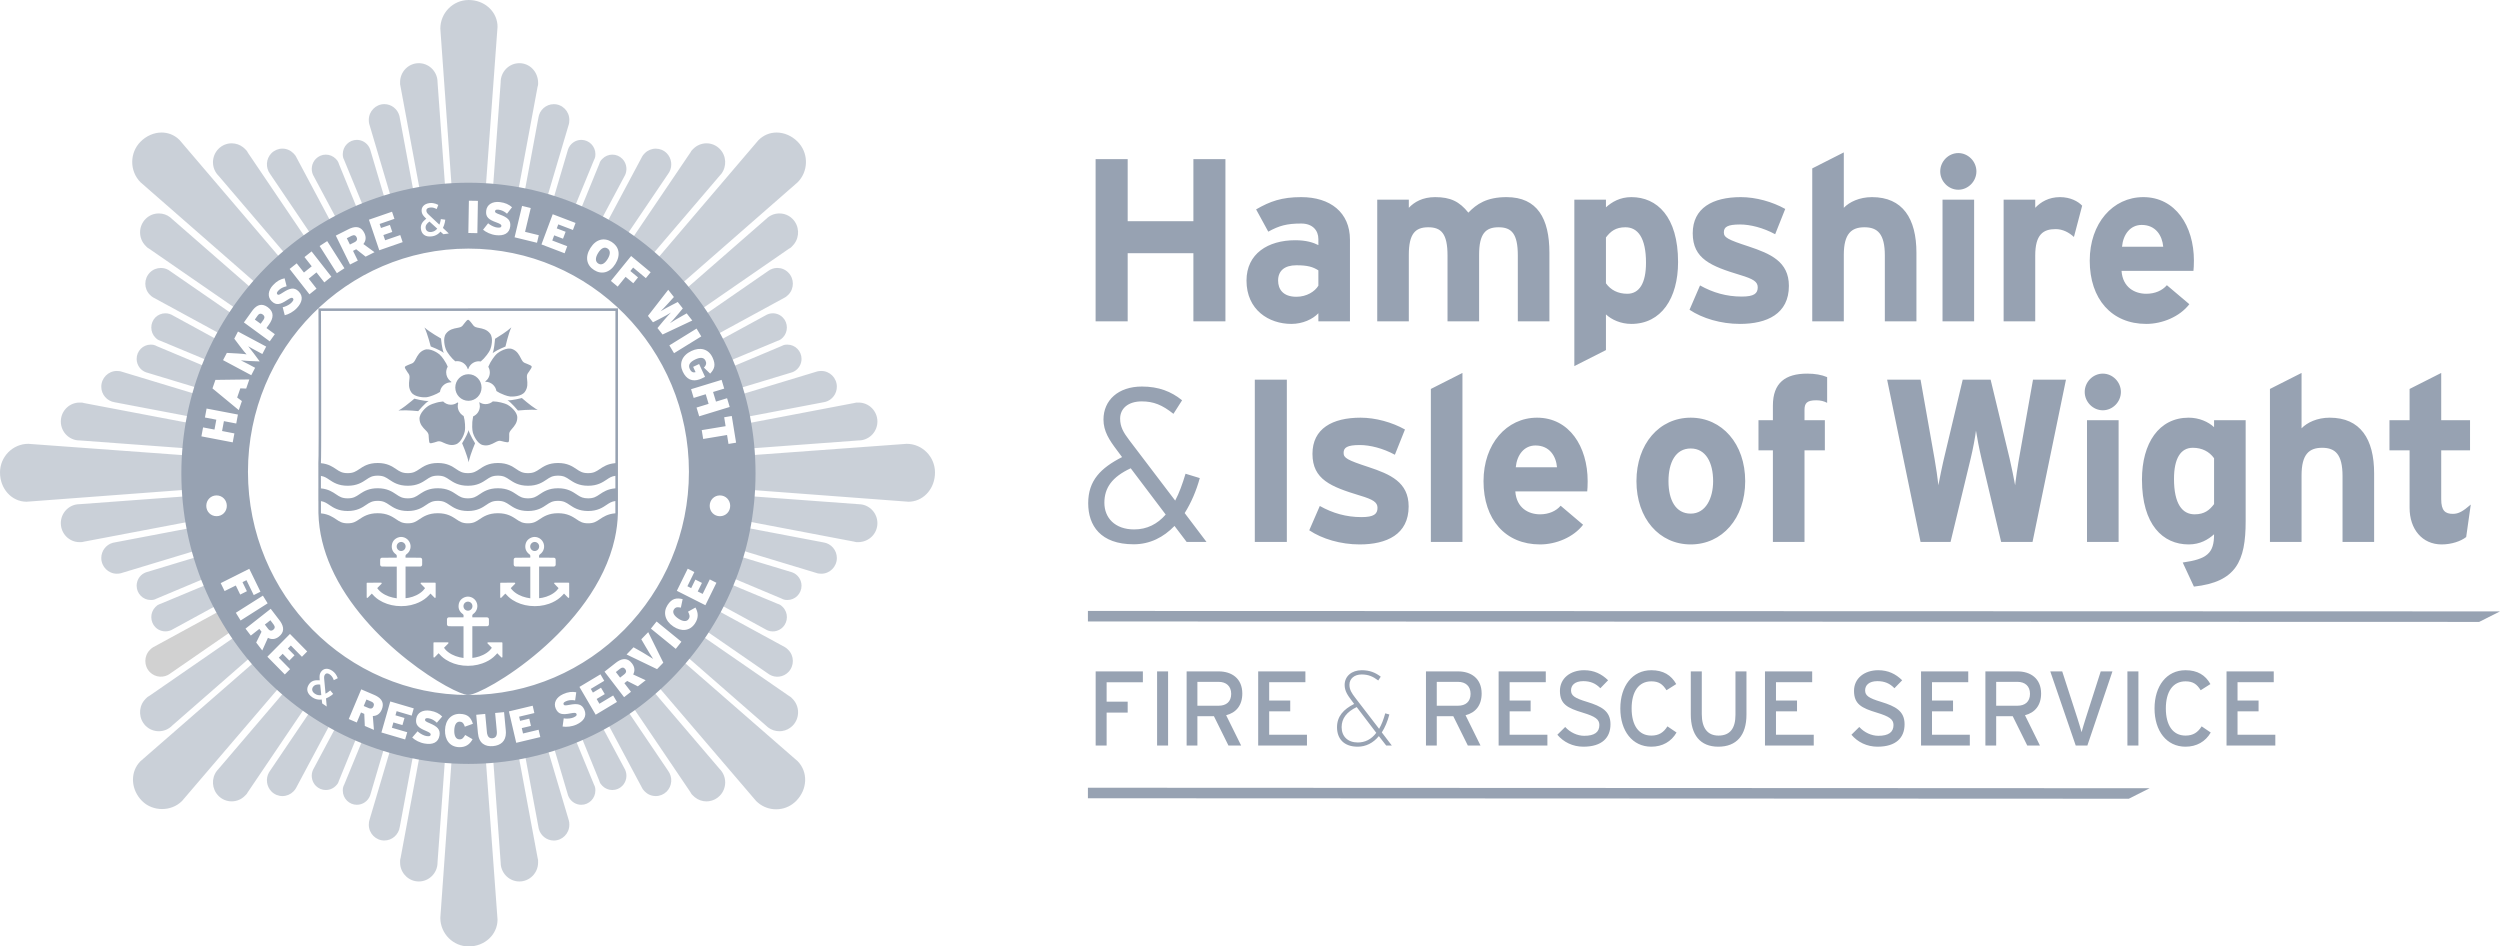 <?xml version="1.0" encoding="UTF-8"?>
<svg width="140px" height="53px" viewBox="0 0 140 53" version="1.1" xmlns="http://www.w3.org/2000/svg" xmlns:xlink="http://www.w3.org/1999/xlink">
    <title>E5CBB142-2CCA-4004-B0F8-2F4F1B5801B1</title>
    <g id="We-buy-any-vehicle" stroke="none" stroke-width="1" fill="none" fill-rule="evenodd">
        <g id="07-Thanks-a" transform="translate(-666, -1622)" fill-rule="nonzero">
            <g id="Footer/wbav" transform="translate(0, 1577)">
                <g id="logo-hampshire-fire-rescue" transform="translate(666, 45)">
                    <path d="M60.923,44.113 L120.38,44.14 L119.214,44.729 L60.923,44.702 L60.923,44.113 Z M105.18,37.532 C105.736,37.532 106.159,37.739 106.522,38.095 L106.522,38.095 L106.088,38.541 C105.832,38.273 105.537,38.144 105.134,38.144 C104.653,38.144 104.447,38.382 104.447,38.659 C104.447,38.949 104.634,39.092 105.344,39.305 C106.153,39.555 106.656,39.817 106.656,40.558 C106.656,41.306 106.188,41.815 105.139,41.815 C104.543,41.815 104.026,41.555 103.68,41.145 L103.68,41.145 L104.12,40.711 C104.395,41.015 104.799,41.205 105.187,41.205 C105.761,41.205 106.036,41.003 106.036,40.599 C106.036,40.279 105.795,40.119 105.111,39.911 C104.242,39.65 103.825,39.431 103.825,38.688 C103.825,37.971 104.424,37.532 105.18,37.532 Z M76.256,37.532 C76.702,37.532 77.023,37.664 77.322,37.894 L77.322,37.894 L77.182,38.107 C76.878,37.877 76.62,37.77 76.25,37.77 C75.858,37.77 75.569,37.995 75.569,38.345 C75.569,38.624 75.694,38.814 75.898,39.081 L75.898,39.081 L77.23,40.814 C77.369,40.581 77.48,40.285 77.574,39.946 L77.574,39.946 L77.804,40.012 C77.704,40.397 77.557,40.742 77.381,41.015 L77.381,41.015 L77.943,41.751 L77.628,41.751 L77.216,41.222 C76.895,41.613 76.484,41.815 76.032,41.815 C75.248,41.815 74.873,41.36 74.873,40.725 C74.873,40.113 75.237,39.722 75.833,39.42 L75.833,39.42 L75.7,39.242 C75.47,38.938 75.3,38.696 75.3,38.357 C75.3,37.865 75.7,37.532 76.256,37.532 Z M88.71,37.532 C89.267,37.532 89.69,37.741 90.053,38.095 L90.053,38.095 L89.619,38.541 C89.361,38.273 89.068,38.144 88.663,38.144 C88.182,38.144 87.978,38.382 87.978,38.659 C87.978,38.949 88.165,39.092 88.875,39.305 C89.684,39.555 90.187,39.817 90.187,40.558 C90.187,41.306 89.718,41.815 88.67,41.815 C88.071,41.815 87.555,41.555 87.211,41.145 L87.211,41.145 L87.651,40.711 C87.926,41.015 88.33,41.205 88.716,41.205 C89.292,41.205 89.565,41.003 89.565,40.599 C89.565,40.279 89.326,40.119 88.64,39.911 C87.773,39.65 87.356,39.431 87.356,38.69 C87.356,37.971 87.955,37.532 88.71,37.532 Z M92.473,37.532 C93.142,37.532 93.586,37.805 93.869,38.308 L93.869,38.308 L93.324,38.653 C93.112,38.316 92.896,38.155 92.473,38.155 C91.759,38.155 91.371,38.742 91.371,39.673 C91.371,40.605 91.759,41.193 92.473,41.193 C92.901,41.193 93.165,41.015 93.376,40.676 L93.376,40.676 L93.886,41.021 C93.594,41.53 93.094,41.815 92.473,41.815 C91.413,41.815 90.738,40.932 90.738,39.673 C90.738,38.417 91.413,37.532 92.473,37.532 Z M95.3,37.598 L95.3,39.989 C95.3,40.771 95.621,41.193 96.235,41.193 C96.882,41.193 97.186,40.789 97.186,40.03 L97.186,40.03 L97.186,37.598 L97.802,37.598 L97.802,40.018 C97.802,41.18 97.245,41.815 96.224,41.815 C95.21,41.815 94.684,41.151 94.684,40.006 L94.684,40.006 L94.684,37.598 L95.3,37.598 Z M122.389,37.532 C123.056,37.532 123.502,37.805 123.783,38.308 L123.783,38.308 L123.238,38.653 C123.028,38.316 122.812,38.155 122.389,38.155 C121.674,38.155 121.287,38.742 121.287,39.673 C121.287,40.605 121.674,41.193 122.389,41.193 C122.815,41.193 123.079,41.015 123.292,40.676 L123.292,40.676 L123.801,41.021 C123.508,41.53 123.011,41.815 122.389,41.815 C121.327,41.815 120.654,40.932 120.654,39.673 C120.654,38.417 121.327,37.532 122.389,37.532 Z M119.751,37.598 L119.751,41.751 L119.135,41.751 L119.135,37.598 L119.751,37.598 Z M115.484,37.598 L116.341,40.243 C116.417,40.487 116.532,40.854 116.568,41.003 C116.605,40.854 116.721,40.481 116.796,40.237 L116.796,40.237 L117.641,37.598 L118.297,37.598 L116.892,41.751 L116.241,41.751 L114.816,37.598 L115.484,37.598 Z M64.001,37.598 L64.001,38.208 L61.971,38.208 L61.971,39.294 L63.15,39.294 L63.15,39.906 L61.971,39.906 L61.971,41.751 L61.357,41.751 L61.357,37.598 L64.001,37.598 Z M65.413,37.598 L65.413,41.751 L64.797,41.751 L64.797,37.598 L65.413,37.598 Z M127.33,37.598 L127.33,38.204 L125.302,38.204 L125.302,39.23 L126.48,39.23 L126.48,39.834 L125.302,39.834 L125.302,41.145 L127.418,41.145 L127.418,41.751 L124.686,41.751 L124.686,37.598 L127.33,37.598 Z M68.249,37.598 C68.965,37.598 69.569,37.983 69.569,38.837 C69.569,39.501 69.223,39.911 68.664,40.053 L68.664,40.053 L69.504,41.751 L68.794,41.751 L67.98,40.107 L67.054,40.107 L67.054,41.751 L66.451,41.751 L66.451,37.598 Z M73.102,37.598 L73.102,38.204 L71.074,38.204 L71.074,39.23 L72.253,39.23 L72.253,39.834 L71.074,39.834 L71.074,41.145 L73.19,41.145 L73.19,41.751 L70.458,41.751 L70.458,37.598 L73.102,37.598 Z M81.654,37.598 C82.369,37.598 82.972,37.983 82.972,38.837 C82.972,39.501 82.628,39.911 82.071,40.053 L82.071,40.053 L82.909,41.751 L82.199,41.751 L81.384,40.107 L80.459,40.107 L80.459,41.751 L79.854,41.751 L79.854,37.598 Z M86.564,37.598 L86.564,38.204 L84.539,38.204 L84.539,39.23 L85.715,39.23 L85.715,39.834 L84.539,39.834 L84.539,41.145 L86.654,41.145 L86.654,41.751 L83.923,41.751 L83.923,37.598 L86.564,37.598 Z M101.482,37.598 L101.482,38.204 L99.455,38.204 L99.455,39.23 L100.633,39.23 L100.633,39.834 L99.455,39.834 L99.455,41.145 L101.57,41.145 L101.57,41.751 L98.839,41.751 L98.839,37.598 L101.482,37.598 Z M112.982,37.598 C113.697,37.598 114.302,37.983 114.302,38.837 C114.302,39.501 113.953,39.911 113.399,40.053 L113.399,40.053 L114.237,41.751 L113.527,41.751 L112.712,40.107 L111.786,40.107 L111.786,41.751 L111.182,41.751 L111.182,37.598 Z M110.222,37.598 L110.222,38.204 L108.192,38.204 L108.192,39.23 L109.37,39.23 L109.37,39.834 L108.192,39.834 L108.192,41.145 L110.31,41.145 L110.31,41.751 L107.578,41.751 L107.578,37.598 L110.222,37.598 Z M75.975,39.596 C75.418,39.863 75.131,40.231 75.131,40.719 C75.131,41.234 75.47,41.579 76.038,41.579 C76.438,41.579 76.796,41.406 77.071,41.038 L77.071,41.038 Z M112.982,38.184 L111.786,38.184 L111.786,39.52 L112.982,39.52 C113.391,39.52 113.68,39.305 113.68,38.854 C113.68,38.421 113.399,38.184 112.982,38.184 L112.982,38.184 Z M68.249,38.184 L67.054,38.184 L67.054,39.52 L68.249,39.52 C68.66,39.52 68.947,39.305 68.947,38.856 C68.947,38.423 68.664,38.184 68.249,38.184 L68.249,38.184 Z M81.654,38.184 L80.459,38.184 L80.459,39.52 L81.654,39.52 C82.063,39.52 82.352,39.305 82.352,38.856 C82.352,38.423 82.071,38.184 81.654,38.184 L81.654,38.184 Z M60.923,34.213 L140,34.238 L138.833,34.827 L60.923,34.802 L60.923,34.213 Z M122.565,23.39 C123.156,23.39 123.669,23.624 123.988,23.922 L123.988,23.922 L123.988,23.533 L125.757,23.533 L125.757,29.191 C125.757,31.437 125.22,32.591 122.859,32.85 L122.859,32.85 L122.232,31.501 C123.617,31.307 123.988,30.968 123.988,29.919 C123.655,30.217 123.208,30.488 122.565,30.488 C121.13,30.488 119.95,29.398 119.95,26.856 C119.95,24.817 120.899,23.39 122.565,23.39 Z M86.076,23.39 C87.871,23.39 88.909,24.999 88.909,26.945 C88.909,27.206 88.898,27.386 88.884,27.518 L88.884,27.518 L84.858,27.518 C84.923,28.451 85.602,28.802 86.243,28.802 C86.731,28.802 87.142,28.62 87.396,28.321 L87.396,28.321 L88.653,29.386 C88.115,30.087 87.142,30.488 86.243,30.488 C84.307,30.488 83.077,29.1 83.077,26.945 C83.077,24.858 84.372,23.39 86.076,23.39 Z M94.68,23.39 C96.436,23.39 97.731,24.858 97.731,26.945 C97.731,29.036 96.436,30.488 94.68,30.488 C92.922,30.488 91.641,29.036 91.641,26.945 C91.641,24.858 92.922,23.39 94.68,23.39 Z M136.708,20.885 L136.708,23.533 L138.322,23.533 L138.322,25.22 L136.708,25.22 L136.708,27.957 C136.708,28.606 136.938,28.776 137.362,28.776 C137.682,28.776 137.927,28.633 138.363,28.256 L138.363,28.256 L138.106,30.074 C137.81,30.308 137.284,30.488 136.733,30.488 C135.643,30.488 134.937,29.632 134.937,28.438 L134.937,28.438 L134.937,25.22 L133.81,25.22 L133.81,23.533 L134.937,23.533 L134.937,21.781 L136.708,20.885 Z M76.191,23.39 C77.037,23.39 77.96,23.649 78.678,24.052 L78.678,24.052 L78.113,25.466 C77.448,25.104 76.717,24.922 76.153,24.922 C75.436,24.922 75.242,25.065 75.242,25.363 C75.242,25.648 75.447,25.764 76.639,26.155 C77.846,26.556 78.884,26.997 78.884,28.36 C78.884,29.93 77.653,30.488 76.139,30.488 C75.076,30.488 74.037,30.178 73.318,29.696 L73.318,29.696 L73.909,28.335 C74.626,28.736 75.384,28.958 76.243,28.958 C76.935,28.958 77.14,28.788 77.14,28.438 C77.14,28.128 76.897,27.971 76.153,27.75 C74.538,27.257 73.498,26.856 73.498,25.415 C73.498,24 74.615,23.39 76.191,23.39 Z M63.947,21.646 C64.89,21.646 65.592,21.926 66.197,22.416 L66.197,22.416 L65.713,23.175 C65.084,22.674 64.6,22.478 63.936,22.478 C63.186,22.478 62.727,22.869 62.727,23.444 C62.727,23.897 62.909,24.215 63.236,24.645 L63.236,24.645 L65.81,28.033 C66.04,27.605 66.22,27.092 66.39,26.529 L66.39,26.529 L67.188,26.773 C66.994,27.483 66.704,28.157 66.342,28.732 L66.342,28.732 L67.563,30.347 L66.451,30.347 L65.772,29.452 C65.156,30.089 64.395,30.48 63.488,30.48 C61.627,30.48 60.939,29.429 60.939,28.18 C60.939,26.908 61.639,26.209 62.836,25.597 L62.836,25.597 L62.545,25.206 C62.123,24.645 61.795,24.155 61.795,23.495 C61.795,22.416 62.618,21.646 63.947,21.646 Z M72.063,21.262 L72.063,30.347 L70.269,30.347 L70.269,21.262 L72.063,21.262 Z M81.897,20.885 L81.897,30.347 L80.128,30.347 L80.128,21.781 L81.897,20.885 Z M101.205,20.923 C101.641,20.923 102.014,20.989 102.32,21.119 L102.32,21.119 L102.32,22.559 C102.142,22.468 101.962,22.416 101.706,22.416 C101.18,22.416 101.052,22.585 101.052,22.96 L101.052,22.96 L101.052,23.533 L102.192,23.533 L102.192,25.22 L101.052,25.22 L101.052,30.347 L99.282,30.347 L99.282,25.22 L98.475,25.22 L98.475,23.533 L99.282,23.533 L99.282,22.714 C99.282,21.442 99.975,20.923 101.205,20.923 Z M118.642,23.533 L118.642,30.347 L116.872,30.347 L116.872,23.533 L118.642,23.533 Z M128.887,20.885 L128.887,23.986 C129.195,23.663 129.759,23.39 130.463,23.39 C132.182,23.39 132.951,24.585 132.951,26.505 L132.951,26.505 L132.951,30.347 L131.182,30.347 L131.182,26.66 C131.182,25.44 130.771,25.076 130.04,25.076 C129.309,25.076 128.887,25.44 128.887,26.621 L128.887,26.621 L128.887,30.347 L127.117,30.347 L127.117,21.781 L128.887,20.885 Z M107.551,21.262 L108.334,25.686 C108.41,26.128 108.514,26.804 108.552,27.179 L108.551,27.178 L108.583,27.001 C108.643,26.68 108.734,26.244 108.813,25.888 L108.86,25.686 L109.912,21.262 L111.475,21.262 L112.54,25.686 C112.641,26.128 112.783,26.804 112.848,27.179 L112.847,27.178 L112.867,27.001 C112.906,26.677 112.971,26.235 113.03,25.884 L113.064,25.686 L113.848,21.262 L115.694,21.262 L113.822,30.347 L112.064,30.347 L110.962,25.673 C110.834,25.129 110.706,24.453 110.654,24.116 C110.616,24.453 110.488,25.142 110.359,25.673 L110.359,25.673 L109.231,30.347 L107.551,30.347 L105.679,21.262 L107.551,21.262 Z M63.32,26.223 C62.268,26.713 61.845,27.324 61.845,28.157 C61.845,28.988 62.425,29.648 63.513,29.648 C64.238,29.648 64.818,29.344 65.279,28.815 L65.279,28.815 Z M122.796,25.076 C122.117,25.076 121.744,25.673 121.744,26.817 C121.744,28.219 122.207,28.802 122.898,28.802 C123.451,28.802 123.732,28.567 123.988,28.23 L123.988,28.23 L123.988,25.661 C123.718,25.284 123.309,25.076 122.796,25.076 Z M94.68,25.115 C93.833,25.115 93.435,25.895 93.435,26.945 C93.435,27.996 93.833,28.763 94.68,28.763 C95.526,28.763 95.935,27.894 95.935,26.945 C95.935,25.907 95.526,25.115 94.68,25.115 Z M85.987,24.947 C85.346,24.947 84.948,25.479 84.883,26.166 L84.883,26.166 L87.192,26.166 C87.142,25.557 86.782,24.947 85.987,24.947 Z M117.758,20.923 C118.309,20.923 118.77,21.392 118.77,21.949 C118.77,22.507 118.309,22.976 117.758,22.976 C117.205,22.976 116.744,22.507 116.744,21.949 C116.744,21.392 117.205,20.923 117.758,20.923 Z M91.356,11.039 C92.792,11.039 93.972,12.129 93.972,14.673 C93.972,16.71 93.024,18.139 91.356,18.139 C90.767,18.139 90.254,17.905 89.933,17.607 L89.933,17.607 L89.933,19.605 L88.163,20.501 L88.163,11.182 L89.933,11.182 L89.933,11.61 C90.267,11.312 90.715,11.039 91.356,11.039 Z M72.869,11.039 C74.496,11.039 75.598,11.897 75.598,13.426 L75.598,13.426 L75.598,17.996 L73.829,17.996 L73.829,17.541 C73.509,17.88 72.945,18.139 72.316,18.139 C71.061,18.139 69.804,17.359 69.804,15.711 C69.804,14.207 71.009,13.453 72.534,13.453 C73.15,13.453 73.548,13.583 73.829,13.726 L73.829,13.726 L73.829,13.388 C73.829,12.907 73.509,12.518 72.869,12.518 C72.06,12.518 71.637,12.636 71.023,12.973 L71.023,12.973 L70.342,11.726 C71.124,11.273 71.778,11.039 72.869,11.039 Z M120.025,11.039 C121.819,11.039 122.859,12.648 122.859,14.596 C122.859,14.855 122.846,15.035 122.833,15.167 L122.833,15.167 L118.806,15.167 C118.871,16.1 119.55,16.451 120.191,16.451 C120.679,16.451 121.088,16.271 121.345,15.971 L121.345,15.971 L122.603,17.035 C122.064,17.736 121.088,18.139 120.191,18.139 C118.255,18.139 117.025,16.749 117.025,14.596 C117.025,12.505 118.318,11.039 120.025,11.039 Z M97.486,11.039 C98.332,11.039 99.254,11.299 99.973,11.701 L99.973,11.701 L99.409,13.117 C98.741,12.753 98.01,12.571 97.446,12.571 C96.729,12.571 96.536,12.714 96.536,13.012 C96.536,13.297 96.742,13.415 97.934,13.804 C99.139,14.207 100.178,14.646 100.178,16.009 C100.178,17.58 98.946,18.139 97.435,18.139 C96.369,18.139 95.331,17.827 94.613,17.347 L94.613,17.347 L95.202,15.984 C95.922,16.387 96.677,16.608 97.536,16.608 C98.228,16.608 98.433,16.437 98.433,16.089 C98.433,15.777 98.19,15.622 97.446,15.399 C95.832,14.908 94.793,14.505 94.793,13.064 C94.793,11.649 95.908,11.039 97.486,11.039 Z M110.551,11.182 L110.551,17.996 L108.781,17.996 L108.781,11.182 L110.551,11.182 Z M115.357,11.039 C115.935,11.039 116.371,11.273 116.601,11.519 L116.601,11.519 L116.14,13.271 C115.859,13.012 115.511,12.83 115.115,12.83 C114.422,12.83 113.973,13.128 113.973,14.309 L113.973,14.309 L113.973,17.996 L112.203,17.996 L112.203,11.182 L113.973,11.182 L113.973,11.637 C114.281,11.312 114.73,11.039 115.357,11.039 Z M84.368,11.039 C86.088,11.039 86.767,12.234 86.767,14.154 L86.767,14.154 L86.767,17.996 L84.998,17.996 L84.998,14.309 C84.998,13.089 84.651,12.727 83.921,12.727 C83.188,12.727 82.83,13.089 82.83,14.271 L82.83,14.271 L82.83,17.996 L81.061,17.996 L81.061,14.309 C81.061,13.089 80.715,12.727 79.984,12.727 C79.254,12.727 78.894,13.089 78.894,14.271 L78.894,14.271 L78.894,17.996 L77.125,17.996 L77.125,11.182 L78.894,11.182 L78.894,11.637 C79.202,11.312 79.663,11.039 80.369,11.039 C81.228,11.039 81.729,11.285 82.228,11.908 C82.689,11.428 83.253,11.039 84.368,11.039 Z M103.253,8.534 L103.253,11.637 C103.563,11.312 104.126,11.039 104.831,11.039 C106.549,11.039 107.32,12.234 107.32,14.154 L107.32,14.154 L107.32,17.996 L105.551,17.996 L105.551,14.309 C105.551,13.089 105.139,12.727 104.409,12.727 C103.678,12.727 103.253,13.089 103.253,14.271 L103.253,14.271 L103.253,17.996 L101.486,17.996 L101.486,9.43 L103.253,8.534 Z M63.15,8.911 L63.15,12.389 L66.83,12.389 L66.83,8.911 L68.624,8.911 L68.624,17.996 L66.83,17.996 L66.83,14.18 L63.15,14.18 L63.15,17.996 L61.354,17.996 L61.354,8.911 L63.15,8.911 Z M72.599,14.855 C71.931,14.855 71.574,15.167 71.574,15.711 C71.574,16.191 71.843,16.619 72.599,16.619 C73.177,16.619 73.638,16.321 73.829,15.998 L73.829,15.998 L73.829,15.14 C73.523,14.946 73.228,14.855 72.599,14.855 Z M91.023,12.727 C90.472,12.727 90.189,12.96 89.933,13.297 L89.933,13.297 L89.933,15.866 C90.202,16.244 90.612,16.451 91.126,16.451 C91.805,16.451 92.176,15.854 92.176,14.712 C92.176,13.31 91.715,12.727 91.023,12.727 Z M119.935,12.596 C119.294,12.596 118.896,13.128 118.833,13.816 L118.833,13.816 L121.14,13.816 C121.088,13.208 120.731,12.596 119.935,12.596 Z M109.665,8.572 C110.216,8.572 110.679,9.041 110.679,9.599 C110.679,10.156 110.216,10.625 109.665,10.625 C109.114,10.625 108.653,10.156 108.653,9.599 C108.653,9.041 109.114,8.572 109.665,8.572 Z" id="Combined-Shape" fill="#97A2B2"></path>
                    <path d="M25.297,42.459 C25.626,42.479 25.957,42.49 26.29,42.49 C26.596,42.49 26.9,42.481 27.2,42.463 L27.862,51.498 C27.86,52.334 27.151,53 26.246,53 C25.374,53 24.662,52.284 24.658,51.401 L25.297,42.459 Z M23.52,42.206 C23.829,42.26 24.141,42.305 24.455,42.341 L24.928,42.388 L24.502,48.287 L24.502,48.301 C24.502,48.886 24.031,49.362 23.454,49.362 C22.914,49.362 22.469,48.947 22.411,48.416 L22.405,48.301 L22.406,48.192 C22.407,48.16 22.409,48.136 22.417,48.102 L22.434,48.042 L23.52,42.206 Z M29.018,42.194 L30.11,48.063 C30.135,48.14 30.135,48.164 30.133,48.301 C30.133,48.886 29.662,49.362 29.085,49.362 C28.546,49.362 28.1,48.947 28.043,48.416 L28.037,48.301 L27.608,42.38 C28.084,42.339 28.555,42.278 29.018,42.194 Z M30.628,41.811 L31.858,45.958 C31.876,46.02 31.883,46.092 31.883,46.187 C31.883,46.673 31.493,47.07 31.013,47.07 C30.618,47.07 30.274,46.796 30.173,46.418 L30.152,46.313 L29.372,42.125 C29.798,42.037 30.217,41.933 30.628,41.811 Z M21.902,41.83 C22.178,41.91 22.457,41.983 22.738,42.047 L23.163,42.138 L22.388,46.305 C22.325,46.744 21.954,47.068 21.523,47.068 C21.043,47.068 20.653,46.673 20.653,46.187 C20.653,46.123 20.657,46.071 20.665,46.026 L20.678,45.962 L21.902,41.83 Z M38.138,36.936 L44.666,42.624 C45.261,43.226 45.225,44.206 44.584,44.853 C44.321,45.117 43.984,45.277 43.621,45.313 L43.463,45.321 C43.093,45.321 42.744,45.195 42.461,44.963 L42.344,44.857 L36.772,38.343 C37.254,37.904 37.711,37.433 38.138,36.936 Z M14.36,36.971 C14.681,37.344 15.02,37.702 15.374,38.044 L15.733,38.38 L10.192,44.857 C9.592,45.459 8.551,45.455 7.954,44.853 C7.351,44.244 7.282,43.34 7.764,42.742 L7.86,42.634 L14.36,36.971 Z M32.166,41.271 L33.268,43.948 C33.325,44.059 33.341,44.128 33.341,44.27 C33.341,44.709 32.987,45.068 32.553,45.068 C32.26,45.068 31.992,44.902 31.857,44.645 L31.812,44.545 L30.973,41.706 C31.378,41.577 31.776,41.431 32.166,41.271 Z M20.362,41.296 C20.623,41.402 20.887,41.502 21.155,41.594 L21.56,41.728 L20.728,44.545 C20.613,44.857 20.315,45.068 19.984,45.068 C19.55,45.068 19.196,44.709 19.196,44.27 C19.196,44.164 19.204,44.098 19.237,44.019 L19.278,43.933 L20.362,41.296 Z M36.487,38.597 L40.294,43.054 L40.303,43.064 C40.713,43.478 40.713,44.152 40.303,44.566 C40.139,44.732 39.93,44.837 39.704,44.868 L39.567,44.878 C39.324,44.878 39.097,44.797 38.912,44.647 L38.823,44.566 L38.786,44.531 C38.739,44.483 38.72,44.464 38.693,44.417 L38.662,44.359 L35.368,39.486 C35.755,39.207 36.128,38.91 36.487,38.597 Z M16.02,38.632 C16.261,38.841 16.509,39.043 16.763,39.237 L17.149,39.522 L13.865,44.38 C13.837,44.434 13.822,44.456 13.789,44.49 L13.75,44.529 L13.714,44.566 C13.517,44.767 13.253,44.876 12.973,44.876 C12.694,44.876 12.43,44.767 12.233,44.566 C11.855,44.184 11.826,43.58 12.146,43.165 L12.233,43.066 L16.02,38.632 Z M35.07,39.697 L37.413,43.162 C37.677,43.519 37.643,44.014 37.337,44.324 C37.172,44.489 36.954,44.58 36.723,44.58 C36.489,44.58 36.271,44.489 36.107,44.324 C36.063,44.28 36.03,44.241 36.003,44.202 L35.967,44.144 L33.964,40.39 C34.343,40.173 34.712,39.942 35.07,39.697 Z M17.445,39.729 C17.685,39.893 17.93,40.05 18.179,40.201 L18.557,40.421 L16.571,44.142 C16.539,44.2 16.499,44.252 16.43,44.324 C16.265,44.489 16.047,44.58 15.816,44.58 C15.584,44.58 15.366,44.489 15.202,44.324 C14.924,44.042 14.87,43.607 15.056,43.269 L15.119,43.17 L17.445,39.729 Z M18.871,40.595 C19.122,40.729 19.377,40.857 19.636,40.978 L20.026,41.155 L18.976,43.73 C18.941,43.848 18.905,43.908 18.804,44.008 C18.684,44.128 18.533,44.205 18.371,44.231 L18.247,44.241 C18.035,44.241 17.838,44.158 17.688,44.008 C17.481,43.798 17.408,43.488 17.492,43.208 L17.532,43.104 L18.871,40.595 Z M33.651,40.564 L35.007,43.104 C35.146,43.408 35.083,43.77 34.85,44.008 C34.701,44.159 34.502,44.241 34.291,44.241 C34.081,44.241 33.882,44.159 33.733,44.008 C33.652,43.926 33.612,43.872 33.579,43.784 L33.555,43.712 L32.501,41.127 C32.893,40.955 33.278,40.767 33.651,40.564 Z M39.207,35.536 L44.204,38.986 C44.257,39.014 44.277,39.028 44.31,39.06 L44.349,39.098 L44.385,39.137 C44.795,39.551 44.795,40.227 44.385,40.641 C44.221,40.806 44.012,40.91 43.785,40.94 L43.647,40.949 C43.413,40.949 43.19,40.873 43.009,40.733 L42.905,40.641 L38.358,36.672 C38.656,36.306 38.939,35.927 39.207,35.536 Z M13.283,35.571 C13.463,35.831 13.65,36.087 13.843,36.337 L14.138,36.707 L9.643,40.632 L9.634,40.641 C9.437,40.839 9.175,40.949 8.893,40.949 C8.612,40.949 8.35,40.839 8.151,40.641 C7.773,40.257 7.744,39.653 8.062,39.238 L8.149,39.139 L8.195,39.094 C8.238,39.051 8.258,39.031 8.302,39.005 L8.356,38.974 L13.283,35.571 Z M40.066,34.122 L43.962,36.244 C44.026,36.283 44.081,36.33 44.144,36.393 C44.485,36.736 44.485,37.296 44.144,37.64 C43.868,37.92 43.441,37.976 43.109,37.786 L43.012,37.722 L39.408,35.234 C39.641,34.874 39.861,34.502 40.066,34.122 Z M40.762,32.653 L43.559,33.818 C43.674,33.853 43.733,33.89 43.834,33.993 C44.144,34.304 44.144,34.814 43.834,35.125 C43.627,35.335 43.321,35.411 43.046,35.324 L42.945,35.284 L40.233,33.805 C40.424,33.429 40.6,33.046 40.762,32.653 Z M11.715,32.678 C11.823,32.941 11.939,33.2 12.062,33.456 L12.25,33.836 L9.595,35.284 C9.295,35.423 8.937,35.361 8.704,35.127 C8.396,34.814 8.396,34.304 8.702,33.993 C8.785,33.91 8.839,33.87 8.924,33.837 L8.995,33.812 L11.715,32.678 Z M41.306,31.125 L44.364,32.051 C44.676,32.165 44.886,32.465 44.886,32.802 C44.886,33.241 44.531,33.6 44.096,33.6 C43.992,33.6 43.927,33.591 43.848,33.559 L43.764,33.518 L40.898,32.314 C41.049,31.927 41.185,31.53 41.306,31.125 Z M11.168,31.144 C11.249,31.415 11.337,31.683 11.431,31.947 L11.579,32.341 L8.758,33.526 C8.652,33.584 8.58,33.6 8.44,33.6 C8.006,33.6 7.652,33.241 7.652,32.802 C7.652,32.502 7.817,32.23 8.072,32.095 L8.172,32.051 L11.168,31.144 Z M10.776,29.547 C10.83,29.83 10.892,30.11 10.96,30.387 L11.068,30.8 L6.768,32.101 C6.701,32.12 6.634,32.128 6.544,32.128 C6.064,32.128 5.672,31.733 5.672,31.247 C5.672,30.848 5.942,30.499 6.316,30.397 L6.42,30.376 L10.776,29.547 Z M41.692,29.533 L46.111,30.374 C46.543,30.436 46.864,30.811 46.864,31.247 C46.864,31.733 46.474,32.128 45.994,32.128 C45.934,32.128 45.883,32.125 45.838,32.117 L45.774,32.103 L41.403,30.78 C41.516,30.37 41.612,29.954 41.692,29.533 Z M41.927,27.781 L48.073,28.234 L48.085,28.236 C48.664,28.236 49.135,28.713 49.135,29.297 C49.135,29.884 48.664,30.36 48.046,30.36 C47.977,30.362 47.946,30.361 47.892,30.348 L47.828,30.331 L41.757,29.175 C41.834,28.716 41.891,28.252 41.927,27.781 Z M10.54,27.785 C10.564,28.101 10.599,28.415 10.642,28.726 L10.712,29.191 L4.691,30.335 C4.611,30.36 4.59,30.36 4.454,30.36 C3.876,30.36 3.406,29.884 3.406,29.297 C3.406,28.752 3.815,28.299 4.34,28.241 L4.454,28.234 L10.54,27.785 Z M50.78,24.854 C51.652,24.858 52.36,25.578 52.36,26.461 C52.36,27.326 51.773,28.014 51.011,28.09 L50.875,28.097 L41.95,27.427 C41.967,27.123 41.977,26.815 41.977,26.505 L41.969,26.001 L41.946,25.5 L50.78,24.854 Z M1.58,24.854 L10.413,25.5 C10.394,25.833 10.383,26.168 10.383,26.505 C10.383,26.815 10.392,27.123 10.409,27.427 L1.484,28.097 C0.658,28.095 0,27.377 0,26.461 C0,25.578 0.708,24.858 1.58,24.854 Z M48.085,22.544 C48.664,22.544 49.135,23.02 49.135,23.605 C49.135,24.151 48.725,24.6 48.199,24.658 L48.085,24.664 L41.918,25.121 C41.891,24.807 41.856,24.497 41.812,24.19 L41.74,23.731 L47.849,22.567 C47.894,22.553 47.919,22.547 47.95,22.545 L48.004,22.544 L48.085,22.544 Z M4.532,22.544 C4.582,22.544 4.609,22.546 4.656,22.558 L4.712,22.573 L10.73,23.717 C10.676,24.023 10.632,24.332 10.596,24.645 L10.55,25.115 L4.467,24.664 L4.454,24.664 C3.876,24.664 3.406,24.188 3.406,23.605 C3.406,23.059 3.815,22.608 4.34,22.55 L4.454,22.544 L4.532,22.544 Z M45.994,20.774 C46.474,20.774 46.864,21.169 46.864,21.657 C46.864,22.056 46.594,22.404 46.222,22.505 L46.118,22.526 L41.673,23.373 C41.618,23.092 41.556,22.814 41.486,22.539 L41.376,22.13 L45.77,20.799 C45.833,20.782 45.9,20.774 45.994,20.774 Z M6.544,20.774 C6.606,20.774 6.656,20.778 6.701,20.785 L6.766,20.799 L11.095,22.11 C11.018,22.383 10.949,22.659 10.886,22.938 L10.797,23.359 L6.428,22.528 C5.994,22.466 5.672,22.093 5.672,21.657 C5.672,21.169 6.064,20.774 6.544,20.774 Z M44.096,19.299 C44.531,19.299 44.886,19.657 44.886,20.098 C44.886,20.396 44.72,20.668 44.464,20.804 L44.364,20.848 L41.275,21.783 C41.193,21.514 41.104,21.25 41.009,20.989 L40.862,20.6 L43.781,19.372 C43.888,19.314 43.955,19.299 44.096,19.299 Z M8.44,19.299 C8.546,19.299 8.613,19.308 8.691,19.341 L8.775,19.382 L11.615,20.575 C11.513,20.834 11.416,21.097 11.327,21.363 L11.198,21.764 L8.172,20.848 C7.86,20.735 7.652,20.433 7.652,20.098 C7.652,19.657 8.006,19.299 8.44,19.299 Z M43.834,17.775 C44.142,18.089 44.142,18.596 43.834,18.908 C43.758,18.983 43.706,19.024 43.629,19.057 L43.542,19.088 L40.724,20.263 C40.614,20.004 40.499,19.748 40.377,19.497 L40.189,19.123 L42.945,17.62 C43.243,17.477 43.601,17.539 43.834,17.775 Z M9.259,17.545 C9.335,17.545 9.411,17.555 9.485,17.577 L9.593,17.618 L12.294,19.092 C12.164,19.341 12.041,19.594 11.924,19.851 L11.753,20.238 L8.979,19.082 C8.865,19.047 8.805,19.01 8.704,18.908 C8.396,18.598 8.396,18.089 8.702,17.775 C8.853,17.624 9.056,17.545 9.259,17.545 Z M43.53,15.004 C43.754,15.004 43.978,15.092 44.146,15.264 C44.485,15.607 44.485,16.164 44.144,16.509 C44.101,16.553 44.063,16.586 44.025,16.613 L43.97,16.65 L40.018,18.803 C39.882,18.553 39.739,18.306 39.589,18.063 L39.358,17.703 L43.004,15.184 C43.165,15.062 43.347,15.004 43.53,15.004 Z M9.008,15.006 C9.155,15.006 9.301,15.042 9.431,15.117 L9.526,15.181 L13.13,17.669 C12.972,17.907 12.821,18.15 12.676,18.398 L12.465,18.772 L8.57,16.652 C8.503,16.613 8.451,16.567 8.394,16.509 C8.052,16.164 8.052,15.607 8.394,15.262 C8.561,15.093 8.784,15.006 9.008,15.006 Z M43.645,11.953 C43.926,11.953 44.188,12.061 44.385,12.261 C44.763,12.645 44.792,13.249 44.472,13.664 L44.385,13.763 L44.353,13.798 C44.304,13.849 44.284,13.869 44.239,13.897 L44.182,13.928 L39.156,17.399 C38.977,17.141 38.792,16.889 38.6,16.642 L38.306,16.276 L42.895,12.27 L42.905,12.263 C43.102,12.061 43.366,11.953 43.645,11.953 Z M8.893,11.953 C9.128,11.953 9.349,12.028 9.53,12.17 L9.634,12.263 L14.192,16.24 C13.99,16.481 13.796,16.728 13.608,16.982 L13.333,17.367 L8.335,13.916 C8.283,13.889 8.263,13.874 8.23,13.842 L8.191,13.804 L8.151,13.763 C7.742,13.351 7.742,12.677 8.151,12.263 C8.35,12.061 8.612,11.953 8.893,11.953 Z M43.49,7.422 C43.918,7.422 44.347,7.61 44.67,7.937 C45.25,8.524 45.286,9.457 44.776,10.088 L44.674,10.203 L38.06,15.986 C37.743,15.622 37.409,15.271 37.062,14.937 L36.709,14.607 L42.469,7.854 C42.748,7.571 43.102,7.422 43.49,7.422 Z M9.046,7.422 C9.388,7.422 9.7,7.536 9.953,7.748 L10.058,7.844 L15.798,14.573 C15.438,14.895 15.092,15.235 14.763,15.59 L14.438,15.949 L7.864,10.203 C7.25,9.577 7.252,8.561 7.868,7.937 C8.191,7.61 8.62,7.422 9.046,7.422 Z M39.565,8.026 C39.844,8.026 40.106,8.137 40.303,8.336 C40.683,8.719 40.71,9.324 40.391,9.739 L40.303,9.839 L36.436,14.367 C36.196,14.161 35.95,13.961 35.699,13.769 L35.317,13.486 L38.676,8.52 C38.701,8.468 38.716,8.446 38.748,8.412 L38.786,8.373 L38.823,8.336 C39.022,8.137 39.284,8.026 39.565,8.026 Z M12.973,8.026 C13.206,8.026 13.428,8.103 13.611,8.244 L13.715,8.336 L13.75,8.373 C13.799,8.421 13.82,8.44 13.846,8.486 L13.876,8.543 L17.197,13.453 C16.938,13.637 16.685,13.829 16.438,14.027 L16.072,14.331 L12.243,9.848 L12.233,9.839 C11.824,9.424 11.824,8.75 12.235,8.336 C12.432,8.137 12.694,8.026 12.973,8.026 Z M36.723,8.325 C36.954,8.325 37.172,8.414 37.337,8.58 C37.613,8.86 37.668,9.297 37.482,9.634 L37.419,9.732 L35.02,13.279 C34.783,13.117 34.541,12.962 34.294,12.813 L33.92,12.594 L35.965,8.76 C36,8.698 36.04,8.646 36.109,8.58 C36.271,8.416 36.489,8.325 36.723,8.325 Z M15.816,8.323 C16.047,8.323 16.265,8.416 16.43,8.582 C16.476,8.626 16.51,8.665 16.536,8.702 L16.569,8.756 L18.601,12.565 C18.348,12.705 18.1,12.854 17.857,13.009 L17.495,13.246 L15.125,9.74 C14.861,9.384 14.896,8.89 15.2,8.58 C15.364,8.416 15.584,8.323 15.816,8.323 Z M34.291,8.659 C34.502,8.659 34.701,8.743 34.85,8.894 C35.057,9.104 35.13,9.415 35.046,9.695 L35.007,9.798 L33.607,12.422 C33.358,12.287 33.105,12.16 32.849,12.04 L32.463,11.866 L33.563,9.171 C33.597,9.054 33.631,8.996 33.733,8.894 C33.882,8.743 34.081,8.659 34.291,8.659 Z M18.245,8.659 C18.457,8.659 18.654,8.743 18.805,8.894 C18.885,8.974 18.924,9.028 18.957,9.115 L18.981,9.188 L20.064,11.839 C19.803,11.951 19.545,12.07 19.293,12.196 L18.916,12.391 L17.532,9.798 C17.392,9.494 17.455,9.132 17.688,8.894 C17.838,8.743 18.036,8.659 18.245,8.659 Z M32.553,7.833 C32.989,7.833 33.343,8.191 33.343,8.63 C33.343,8.738 33.333,8.804 33.301,8.883 L33.26,8.969 L32.128,11.723 C31.869,11.618 31.608,11.519 31.343,11.427 L30.944,11.295 L31.812,8.359 C31.925,8.044 32.224,7.833 32.553,7.833 Z M19.984,7.833 C20.278,7.833 20.546,7.999 20.682,8.258 L20.726,8.359 L21.589,11.273 C21.319,11.357 21.053,11.449 20.79,11.547 L20.399,11.699 L19.27,8.954 C19.213,8.843 19.196,8.774 19.196,8.63 C19.196,8.191 19.55,7.833 19.984,7.833 Z M31.013,5.833 C31.493,5.833 31.883,6.226 31.883,6.714 C31.883,6.777 31.88,6.829 31.873,6.875 L31.86,6.94 L30.6,11.19 C30.327,11.11 30.051,11.038 29.773,10.973 L29.353,10.88 L30.15,6.596 C30.211,6.156 30.583,5.833 31.013,5.833 Z M21.525,5.831 C21.92,5.831 22.263,6.106 22.365,6.483 L22.386,6.588 L23.184,10.869 C22.901,10.924 22.621,10.987 22.344,11.058 L21.931,11.171 L20.678,6.944 C20.661,6.878 20.653,6.809 20.653,6.714 C20.653,6.228 21.045,5.831 21.525,5.831 Z M29.085,3.538 C29.662,3.538 30.135,4.015 30.135,4.648 C30.135,4.716 30.135,4.746 30.122,4.799 L30.104,4.861 L28.997,10.813 C28.691,10.758 28.382,10.713 28.07,10.676 L27.6,10.629 L28.037,4.615 L28.037,4.601 C28.037,4.015 28.507,3.538 29.085,3.538 Z M23.452,3.538 C23.993,3.538 24.439,3.953 24.496,4.485 L24.502,4.601 L24.938,10.623 C24.623,10.649 24.31,10.684 24.001,10.728 L23.538,10.801 L22.428,4.839 C22.413,4.789 22.408,4.763 22.406,4.725 L22.405,4.655 L22.405,4.601 C22.405,4.015 22.876,3.538 23.452,3.538 Z M26.246,-5.32907052e-15 C27.1,-5.32907052e-15 27.781,0.594 27.856,1.365 L27.862,1.502 L27.2,10.537 C26.9,10.519 26.596,10.51 26.29,10.51 L25.792,10.518 L25.297,10.541 L24.658,1.599 C24.662,0.716 25.374,-5.32907052e-15 26.246,-5.32907052e-15 Z" id="Combined-Shape" fill="#97A2B2" opacity="0.5"></path>
                    <path d="M12.417,34.151 L8.568,36.25 C8.513,36.283 8.461,36.326 8.394,36.393 C8.054,36.738 8.054,37.296 8.394,37.64 C8.698,37.946 9.184,37.981 9.528,37.722 L9.534,37.716 L13.08,35.267 C12.845,34.905 12.623,34.535 12.417,34.151" id="path242" fill="#D1D1D1"></path>
                    <path d="M26.233,10.232 C35.112,10.232 42.31,17.518 42.31,26.505 C42.31,35.493 35.112,42.779 26.233,42.779 C17.354,42.779 10.156,35.493 10.156,26.505 C10.156,17.518 17.354,10.232 26.233,10.232 Z M25.764,39.977 C25.284,39.962 24.938,40.305 24.921,40.885 C24.905,41.42 25.177,41.824 25.709,41.842 C26.084,41.852 26.288,41.676 26.419,41.473 L26.464,41.397 L26.051,41.158 C25.95,41.327 25.881,41.41 25.726,41.404 C25.512,41.398 25.431,41.176 25.439,40.901 C25.447,40.614 25.542,40.407 25.749,40.413 C25.886,40.418 25.949,40.493 26,40.616 L26.03,40.696 L26.483,40.531 C26.371,40.186 26.202,39.991 25.764,39.977 Z M28.228,39.879 L27.727,39.927 L27.822,40.957 C27.841,41.18 27.775,41.323 27.581,41.342 C27.412,41.358 27.315,41.262 27.279,41.09 L27.268,41.011 L27.172,39.979 L26.669,40.028 L26.765,41.058 C26.818,41.629 27.166,41.824 27.614,41.782 C28.027,41.743 28.328,41.52 28.331,41.037 L28.325,40.911 L28.228,39.879 Z M23.308,40.25 C23.251,40.607 23.436,40.758 23.846,40.928 C24.073,41.023 24.129,41.075 24.119,41.141 C24.104,41.224 24.045,41.246 23.871,41.218 C23.74,41.195 23.58,41.11 23.462,41.02 L23.383,40.953 L23.084,41.302 C23.247,41.455 23.507,41.594 23.792,41.64 C24.215,41.712 24.546,41.594 24.613,41.185 C24.666,40.852 24.492,40.682 24.066,40.502 C23.849,40.411 23.79,40.37 23.802,40.303 C23.811,40.239 23.855,40.2 24.001,40.223 C24.143,40.248 24.266,40.309 24.38,40.399 L24.463,40.473 L24.764,40.124 C24.599,39.962 24.395,39.851 24.094,39.801 C23.67,39.731 23.364,39.913 23.308,40.25 Z M29.831,39.52 L28.499,39.838 L28.909,41.598 L30.257,41.276 L30.162,40.866 L29.289,41.075 L29.219,40.773 L29.733,40.651 L29.639,40.246 L29.125,40.368 L29.071,40.134 L29.924,39.931 L29.831,39.52 Z M21.856,39.282 L21.359,41.019 L22.688,41.41 L22.805,41.005 L21.946,40.754 L22.03,40.456 L22.537,40.605 L22.652,40.206 L22.145,40.057 L22.212,39.826 L23.054,40.074 L23.17,39.669 L21.856,39.282 Z M20.229,38.603 L19.53,40.266 L19.98,40.459 L20.215,39.898 L20.399,39.977 L20.429,40.653 L20.94,40.874 L20.877,40.097 C21.093,40.092 21.273,39.987 21.378,39.737 C21.531,39.375 21.379,39.129 21.057,38.962 L20.965,38.918 L20.229,38.603 Z M31.535,38.87 C31.141,39.048 30.984,39.371 31.122,39.683 C31.269,40.012 31.504,40.035 31.939,39.95 C32.182,39.902 32.256,39.913 32.283,39.975 C32.317,40.053 32.279,40.103 32.118,40.177 C31.998,40.231 31.817,40.249 31.67,40.24 L31.568,40.227 L31.506,40.686 C31.726,40.721 32.019,40.694 32.283,40.576 C32.673,40.397 32.887,40.115 32.721,39.737 C32.583,39.429 32.346,39.383 31.893,39.47 C31.661,39.515 31.591,39.513 31.564,39.453 C31.537,39.393 31.55,39.336 31.686,39.274 C31.818,39.214 31.953,39.197 32.098,39.209 L32.208,39.224 L32.27,38.767 C32.044,38.723 31.812,38.744 31.535,38.87 Z M33.626,37.762 L32.449,38.467 L33.358,40.024 L34.55,39.309 L34.337,38.947 L33.566,39.41 L33.412,39.143 L33.867,38.87 L33.656,38.512 L33.203,38.785 L33.083,38.577 L33.838,38.126 L33.626,37.762 Z M20.521,39.172 L20.795,39.29 C20.938,39.35 20.963,39.449 20.919,39.553 C20.878,39.653 20.811,39.698 20.705,39.673 L20.636,39.65 L20.368,39.536 L20.521,39.172 Z M17.971,37.631 C17.912,37.72 17.892,37.81 17.895,37.939 L17.901,38.043 L17.904,38.097 C17.621,38.074 17.434,38.124 17.298,38.328 C17.137,38.57 17.178,38.837 17.493,39.052 C17.626,39.143 17.771,39.181 17.912,39.181 L18.017,39.174 L18.042,39.393 L18.297,39.565 L18.256,39.112 C18.37,39.067 18.476,39.004 18.569,38.934 L18.658,38.86 L18.495,38.665 C18.443,38.71 18.385,38.753 18.324,38.792 L18.23,38.845 L18.153,38.01 C18.144,37.892 18.155,37.842 18.197,37.778 C18.253,37.695 18.341,37.683 18.455,37.76 C18.546,37.824 18.605,37.892 18.656,38 L18.692,38.09 L18.916,37.979 C18.847,37.799 18.75,37.66 18.612,37.567 C18.36,37.394 18.117,37.416 17.971,37.631 Z M34.567,37.057 L34.485,37.118 L33.853,37.613 L34.949,39.042 L35.334,38.74 L34.965,38.258 L35.122,38.134 L35.72,38.436 L36.158,38.093 L35.458,37.77 C35.56,37.576 35.556,37.365 35.391,37.15 C35.155,36.84 34.868,36.853 34.567,37.057 Z M17.84,38.331 L17.931,38.335 L17.992,38.926 C17.872,38.945 17.748,38.928 17.639,38.852 C17.466,38.736 17.447,38.589 17.528,38.469 C17.583,38.388 17.658,38.349 17.759,38.336 L17.84,38.331 Z M26.233,13.922 C19.414,13.922 13.886,19.518 13.886,26.42 C13.886,33.325 19.414,38.92 26.233,38.92 C33.052,38.92 38.58,33.325 38.58,26.42 C38.58,19.518 33.052,13.922 26.233,13.922 Z M34.607,17.268 L34.607,18.398 L34.606,22.675 L34.606,22.994 L34.606,22.994 L34.605,26.637 L34.604,26.637 L34.604,27.342 C34.604,27.342 34.605,27.342 34.605,27.342 L34.605,28.048 L34.604,28.048 L34.604,28.273 L34.603,28.74 C34.591,29.222 34.531,29.694 34.429,30.155 C33.299,35.278 27.081,38.918 26.218,38.918 L26.216,38.918 C25.448,38.918 20.43,36.029 18.544,31.775 C18.123,30.826 17.858,29.808 17.832,28.74 L17.831,28.573 L17.831,28.438 L17.831,28.438 L17.83,28.05 L17.828,28.05 L17.828,27.342 L17.829,27.341 L17.829,27.109 L17.828,25.93 C17.837,25.93 17.842,25.327 17.844,24.439 L17.844,21.905 L17.844,21.905 L17.843,21.342 C17.841,20.123 17.838,18.931 17.836,18.151 L17.835,17.822 L17.835,17.75 L17.834,17.456 L17.834,17.412 L17.834,17.27 L26.216,17.27 L26.218,17.268 L34.607,17.268 Z M35.011,37.468 C35.076,37.552 35.082,37.633 35.009,37.716 L34.955,37.766 L34.726,37.946 L34.487,37.635 L34.722,37.449 C34.846,37.352 34.942,37.377 35.011,37.468 Z M16.238,35.501 L14.972,36.777 L15.95,37.77 L16.244,37.474 L15.613,36.831 L15.829,36.612 L16.202,36.992 L16.493,36.697 L16.12,36.32 L16.288,36.149 L16.908,36.779 L17.203,36.482 L16.238,35.501 Z M36.3,35.4 L35.913,35.799 L36.166,36.233 C36.283,36.436 36.48,36.754 36.577,36.899 C36.461,36.821 36.233,36.682 36.044,36.571 L35.912,36.494 L35.477,36.248 L35.089,36.651 L36.795,37.472 L37.145,37.11 L36.3,35.4 Z M26.009,33.45 C25.82,33.53 25.709,33.673 25.684,33.872 C25.657,34.082 25.733,34.254 25.909,34.382 C25.934,34.4 25.949,34.42 25.956,34.443 L25.961,34.482 L25.955,34.569 L25.142,34.571 L25.104,34.577 C25.069,34.587 25.045,34.612 25.035,34.647 L25.03,34.686 L25.03,34.945 L25.034,34.99 C25.044,35.03 25.068,35.054 25.108,35.064 L25.152,35.069 L25.726,35.07 L25.784,35.07 L25.873,35.07 L25.957,35.071 L25.957,36.845 L25.9,36.837 L25.738,36.807 C25.582,36.771 25.438,36.719 25.305,36.649 C25.15,36.568 25.026,36.473 24.928,36.359 L24.914,36.34 L24.9,36.322 L24.865,36.275 L24.896,36.244 L24.998,36.141 L25.097,36.041 C25.121,36.018 25.12,36.006 25.114,35.993 C25.111,35.985 25.107,35.977 25.094,35.973 L25.068,35.971 L24.324,35.971 L24.298,35.973 C24.284,35.975 24.278,35.981 24.276,35.995 L24.274,36.022 L24.274,36.79 L24.279,36.808 C24.283,36.816 24.292,36.821 24.305,36.823 C24.316,36.823 24.328,36.821 24.343,36.806 L24.402,36.745 L24.462,36.684 L24.561,36.581 L24.615,36.637 L24.718,36.746 C24.791,36.816 24.872,36.878 24.957,36.934 C25.246,37.12 25.571,37.232 25.929,37.271 C26.307,37.311 26.669,37.271 27.009,37.151 C27.254,37.064 27.46,36.949 27.632,36.8 L27.755,36.682 L27.847,36.581 L27.912,36.649 L28.069,36.806 C28.088,36.825 28.102,36.825 28.119,36.819 C28.124,36.817 28.13,36.815 28.133,36.804 L28.136,36.779 L28.136,36.014 L28.132,35.988 C28.129,35.98 28.123,35.975 28.112,35.973 L28.094,35.971 L27.335,35.971 L27.314,35.974 C27.304,35.977 27.3,35.983 27.296,35.991 C27.293,36 27.29,36.008 27.295,36.019 L27.308,36.037 L27.423,36.153 L27.514,36.246 L27.541,36.277 L27.518,36.31 L27.424,36.42 C27.218,36.627 26.911,36.759 26.639,36.814 L26.506,36.835 L26.451,36.841 L26.451,35.069 L27.266,35.069 L27.306,35.064 C27.342,35.054 27.366,35.03 27.376,34.993 L27.38,34.953 L27.38,34.69 L27.376,34.648 C27.366,34.611 27.341,34.587 27.304,34.577 L27.262,34.571 L26.953,34.571 L26.836,34.57 L26.53,34.57 L26.451,34.569 L26.447,34.482 L26.454,34.443 C26.462,34.419 26.479,34.397 26.502,34.382 C26.724,34.227 26.797,33.932 26.671,33.692 C26.543,33.452 26.252,33.346 26.009,33.45 Z M15.16,34.093 L13.748,35.203 L14.046,35.592 L14.523,35.218 L14.645,35.377 L14.347,35.983 L14.687,36.426 L15.005,35.718 C15.196,35.82 15.405,35.818 15.617,35.652 C15.924,35.41 15.911,35.12 15.709,34.816 L15.649,34.732 L15.16,34.093 Z M36.768,34.804 L36.451,35.203 L37.843,36.337 L38.159,35.938 L36.768,34.804 Z M15.141,34.734 L15.322,34.972 C15.418,35.098 15.393,35.195 15.305,35.265 C15.221,35.331 15.14,35.338 15.058,35.263 L15.009,35.208 L14.831,34.976 L15.141,34.734 Z M37.384,33.88 C37.122,34.287 37.228,34.763 37.706,35.083 C38.148,35.377 38.632,35.356 38.924,34.906 C39.13,34.588 39.089,34.32 38.986,34.101 L38.945,34.022 L38.53,34.252 C38.618,34.428 38.651,34.531 38.566,34.663 C38.448,34.844 38.218,34.796 37.991,34.645 C37.754,34.488 37.631,34.297 37.744,34.122 C37.821,34.003 37.921,33.991 38.057,34.015 L38.128,34.029 L38.228,33.551 C37.88,33.468 37.625,33.509 37.384,33.88 Z M14.722,33.356 L13.207,34.314 L13.474,34.748 L14.989,33.787 L14.722,33.356 Z M26.206,33.691 C26.344,33.691 26.457,33.805 26.457,33.946 C26.457,34.086 26.344,34.198 26.204,34.198 C26.137,34.198 26.074,34.173 26.026,34.124 C25.98,34.076 25.954,34.01 25.954,33.942 C25.954,33.803 26.068,33.691 26.206,33.691 Z M29.746,30.108 C29.557,30.19 29.448,30.331 29.421,30.531 C29.396,30.742 29.473,30.912 29.649,31.042 C29.672,31.058 29.686,31.079 29.693,31.103 L29.699,31.142 L29.693,31.23 L28.882,31.232 L28.843,31.237 C28.807,31.246 28.782,31.271 28.772,31.306 L28.767,31.346 L28.767,31.605 L28.772,31.649 C28.782,31.688 28.806,31.713 28.845,31.722 L28.89,31.727 L29.121,31.728 L29.464,31.729 L29.647,31.729 L29.697,31.731 L29.697,33.505 L29.637,33.495 L29.477,33.465 C29.321,33.43 29.177,33.378 29.043,33.307 C28.888,33.226 28.765,33.131 28.666,33.017 L28.651,32.999 L28.637,32.98 L28.603,32.935 L28.635,32.903 L28.736,32.8 L28.836,32.701 C28.859,32.676 28.857,32.664 28.851,32.651 C28.849,32.644 28.844,32.637 28.832,32.633 L28.805,32.63 L28.063,32.632 L28.037,32.633 C28.023,32.636 28.016,32.641 28.013,32.654 L28.012,32.68 L28.012,33.451 L28.016,33.467 C28.021,33.476 28.029,33.48 28.042,33.482 C28.056,33.484 28.065,33.48 28.08,33.464 L28.14,33.403 L28.199,33.342 L28.3,33.241 L28.352,33.296 L28.457,33.405 C28.53,33.475 28.61,33.538 28.696,33.594 C28.983,33.778 29.31,33.89 29.666,33.929 C30.045,33.969 30.408,33.931 30.747,33.811 C30.993,33.724 31.198,33.607 31.371,33.458 L31.495,33.34 L31.585,33.241 L31.652,33.307 L31.729,33.387 L31.807,33.466 C31.826,33.485 31.841,33.483 31.856,33.478 C31.861,33.476 31.867,33.474 31.871,33.463 L31.874,33.437 L31.874,32.672 L31.87,32.647 C31.866,32.635 31.854,32.631 31.832,32.631 C31.804,32.63 31.739,32.63 31.658,32.63 L31.072,32.629 L31.052,32.632 C31.042,32.635 31.038,32.641 31.034,32.649 C31.03,32.658 31.028,32.666 31.033,32.677 L31.047,32.695 L31.16,32.813 L31.248,32.901 L31.252,32.906 L31.279,32.937 L31.256,32.97 L31.162,33.08 C30.956,33.286 30.649,33.419 30.378,33.473 L30.246,33.493 L30.19,33.499 L30.19,31.727 L31.005,31.727 L31.044,31.722 C31.079,31.712 31.103,31.688 31.113,31.652 L31.118,31.613 L31.118,31.35 L31.113,31.308 C31.103,31.27 31.079,31.246 31.042,31.236 L31.001,31.232 L30.691,31.231 L30.574,31.231 L30.268,31.23 L30.188,31.23 L30.185,31.142 L30.192,31.103 C30.201,31.079 30.217,31.057 30.24,31.04 C30.464,30.887 30.536,30.591 30.408,30.352 C30.28,30.112 29.989,30.004 29.746,30.108 Z M22.268,30.108 C22.078,30.19 21.969,30.331 21.944,30.531 C21.918,30.742 21.994,30.912 22.17,31.042 C22.193,31.058 22.208,31.079 22.215,31.103 L22.22,31.142 L22.216,31.23 L21.403,31.232 L21.355,31.239 C21.328,31.249 21.308,31.27 21.297,31.298 L21.288,31.346 L21.288,31.605 L21.293,31.649 C21.303,31.688 21.327,31.713 21.366,31.722 L21.411,31.727 L21.642,31.728 L21.985,31.729 L22.168,31.729 L22.218,31.731 L22.218,33.505 L22.16,33.495 L21.999,33.465 C21.842,33.43 21.698,33.378 21.564,33.307 C21.409,33.226 21.286,33.131 21.189,33.017 L21.174,32.999 L21.16,32.98 L21.124,32.935 L21.156,32.903 L21.257,32.8 L21.357,32.701 C21.382,32.676 21.378,32.664 21.374,32.651 C21.37,32.644 21.367,32.637 21.354,32.633 L21.328,32.63 L20.584,32.632 L20.558,32.633 C20.544,32.636 20.537,32.641 20.535,32.654 L20.533,32.68 L20.535,33.451 L20.538,33.467 C20.542,33.476 20.551,33.48 20.565,33.482 C20.577,33.484 20.586,33.48 20.602,33.464 L20.662,33.403 L20.722,33.342 L20.822,33.241 L20.873,33.296 L20.978,33.405 C21.051,33.475 21.131,33.538 21.217,33.594 C21.504,33.778 21.831,33.89 22.187,33.929 C22.566,33.969 22.929,33.931 23.268,33.811 C23.514,33.724 23.719,33.607 23.892,33.458 L24.016,33.34 L24.108,33.241 L24.173,33.307 L24.251,33.387 L24.328,33.466 C24.347,33.485 24.362,33.483 24.377,33.478 C24.382,33.476 24.389,33.474 24.393,33.463 L24.397,33.437 L24.397,32.672 L24.393,32.647 C24.387,32.635 24.376,32.631 24.353,32.631 C24.325,32.63 24.26,32.63 24.179,32.63 L23.595,32.629 L23.575,32.632 C23.564,32.635 23.561,32.641 23.557,32.649 C23.553,32.658 23.55,32.666 23.555,32.677 L23.568,32.695 L23.683,32.813 L23.717,32.847 C23.738,32.868 23.756,32.886 23.766,32.897 L23.775,32.906 L23.802,32.937 L23.777,32.97 L23.683,33.08 C23.477,33.286 23.17,33.419 22.899,33.473 L22.767,33.493 L22.711,33.499 L22.711,31.727 L23.526,31.727 L23.566,31.722 C23.602,31.712 23.626,31.688 23.636,31.652 L23.641,31.613 L23.641,31.35 L23.636,31.308 C23.626,31.27 23.602,31.246 23.564,31.236 L23.522,31.232 L23.214,31.231 L23.097,31.231 L22.791,31.23 L22.711,31.23 L22.706,31.142 L22.713,31.103 C22.722,31.079 22.738,31.057 22.761,31.04 C22.985,30.887 23.058,30.591 22.931,30.352 C22.803,30.112 22.512,30.004 22.268,30.108 Z M38.513,31.847 L37.903,33.086 L39.502,33.892 L40.12,32.635 L39.747,32.447 L39.349,33.259 L39.073,33.121 L39.309,32.643 L38.941,32.457 L38.706,32.937 L38.494,32.829 L38.884,32.035 L38.513,31.847 Z M13.96,31.853 L12.359,32.655 L12.577,33.1 L13.205,32.788 L13.452,33.296 L13.826,33.108 L13.58,32.6 L13.802,32.49 L14.209,33.325 L14.586,33.137 L13.96,31.853 Z M22.467,30.349 C22.604,30.351 22.717,30.465 22.715,30.604 C22.715,30.724 22.632,30.825 22.521,30.851 L22.463,30.858 L22.398,30.849 C22.356,30.837 22.319,30.815 22.287,30.782 C22.239,30.734 22.214,30.67 22.214,30.602 C22.214,30.463 22.327,30.349 22.467,30.349 Z M29.944,30.349 C30.083,30.351 30.194,30.465 30.194,30.604 C30.194,30.724 30.111,30.825 30,30.851 L29.942,30.858 L29.876,30.849 C29.834,30.837 29.796,30.815 29.764,30.782 C29.718,30.734 29.691,30.67 29.691,30.602 C29.693,30.463 29.806,30.349 29.944,30.349 Z M31.25,28.048 C30.934,28.048 30.795,28.143 30.602,28.273 C30.376,28.426 30.093,28.616 29.567,28.616 C29.041,28.616 28.76,28.426 28.534,28.273 C28.339,28.143 28.199,28.048 27.884,28.048 C27.568,28.048 27.428,28.143 27.235,28.273 C27.009,28.426 26.728,28.616 26.202,28.616 C25.676,28.616 25.393,28.426 25.167,28.273 C24.974,28.143 24.835,28.048 24.519,28.048 C24.203,28.048 24.064,28.143 23.871,28.273 C23.643,28.426 23.362,28.616 22.836,28.616 C22.31,28.616 22.028,28.426 21.801,28.273 C21.608,28.143 21.468,28.048 21.152,28.048 C20.837,28.048 20.697,28.143 20.504,28.273 C20.278,28.426 19.995,28.616 19.469,28.616 C18.943,28.616 18.662,28.426 18.436,28.273 C18.285,28.172 18.167,28.093 17.974,28.063 L17.973,28.749 L18.008,28.752 C18.395,28.796 18.628,28.952 18.821,29.08 C19.014,29.21 19.154,29.305 19.469,29.305 C19.785,29.305 19.924,29.21 20.118,29.08 C20.345,28.929 20.626,28.74 21.152,28.74 C21.678,28.74 21.96,28.929 22.187,29.08 C22.38,29.21 22.52,29.305 22.836,29.305 C23.151,29.305 23.291,29.21 23.484,29.08 C23.712,28.929 23.993,28.74 24.519,28.74 C25.045,28.74 25.326,28.929 25.552,29.08 C25.747,29.21 25.887,29.305 26.202,29.305 C26.518,29.305 26.657,29.21 26.851,29.08 C27.076,28.929 27.359,28.74 27.884,28.74 C28.41,28.74 28.693,28.929 28.918,29.08 C29.112,29.21 29.251,29.305 29.567,29.305 C29.882,29.305 30.022,29.21 30.215,29.08 C30.443,28.929 30.724,28.74 31.25,28.74 C31.776,28.74 32.057,28.929 32.285,29.08 C32.478,29.21 32.618,29.305 32.933,29.305 C33.249,29.305 33.389,29.21 33.582,29.08 C33.786,28.944 34.033,28.777 34.461,28.745 L34.46,28.057 C34.249,28.084 34.126,28.167 33.968,28.273 C33.741,28.426 33.459,28.616 32.933,28.616 C32.407,28.616 32.126,28.426 31.898,28.273 C31.705,28.143 31.566,28.048 31.25,28.048 Z M40.315,27.743 C39.992,27.743 39.743,28 39.743,28.327 C39.743,28.654 39.992,28.908 40.315,28.908 C40.64,28.908 40.891,28.654 40.891,28.327 C40.891,28 40.64,27.743 40.315,27.743 Z M12.126,27.743 C11.803,27.743 11.552,28 11.552,28.327 C11.552,28.653 11.803,28.906 12.126,28.906 C12.451,28.906 12.702,28.653 12.702,28.327 C12.702,28 12.451,27.743 12.126,27.743 Z M31.25,26.637 C30.934,26.637 30.795,26.73 30.602,26.862 C30.376,27.013 30.093,27.202 29.567,27.202 C29.041,27.202 28.76,27.013 28.534,26.862 C28.339,26.73 28.199,26.637 27.884,26.637 C27.568,26.637 27.428,26.73 27.235,26.862 C27.009,27.013 26.728,27.202 26.202,27.202 C25.676,27.202 25.393,27.013 25.167,26.862 C24.974,26.73 24.835,26.637 24.519,26.637 C24.203,26.637 24.064,26.73 23.871,26.862 C23.643,27.013 23.362,27.202 22.836,27.202 C22.31,27.202 22.028,27.013 21.801,26.862 C21.608,26.73 21.468,26.637 21.152,26.637 C20.837,26.637 20.697,26.73 20.504,26.862 C20.278,27.013 19.995,27.202 19.469,27.202 C18.943,27.202 18.662,27.013 18.436,26.862 C18.285,26.76 18.166,26.681 17.971,26.651 L17.971,26.782 L17.971,26.889 L17.971,26.889 L17.971,27.35 L17.986,27.351 C18.387,27.392 18.625,27.552 18.821,27.683 C19.014,27.814 19.154,27.907 19.469,27.907 C19.787,27.907 19.924,27.814 20.12,27.683 L20.197,27.631 C20.411,27.492 20.685,27.342 21.152,27.342 C21.678,27.342 21.96,27.532 22.187,27.683 C22.38,27.814 22.52,27.907 22.836,27.907 C23.151,27.907 23.291,27.814 23.484,27.683 L23.562,27.631 C23.777,27.492 24.051,27.342 24.519,27.342 C25.045,27.342 25.326,27.532 25.552,27.683 C25.747,27.814 25.887,27.907 26.202,27.907 C26.516,27.907 26.657,27.814 26.851,27.683 C27.076,27.532 27.359,27.342 27.884,27.342 C28.41,27.342 28.693,27.532 28.918,27.683 C29.112,27.814 29.251,27.907 29.567,27.907 C29.882,27.907 30.022,27.814 30.215,27.683 C30.443,27.532 30.724,27.342 31.25,27.342 C31.776,27.342 32.057,27.532 32.285,27.683 L32.365,27.736 C32.522,27.839 32.663,27.907 32.933,27.907 C33.249,27.907 33.389,27.814 33.582,27.683 C33.786,27.546 34.033,27.38 34.462,27.347 L34.461,26.646 C34.25,26.672 34.127,26.754 33.968,26.862 C33.741,27.013 33.459,27.202 32.933,27.202 C32.407,27.202 32.126,27.013 31.898,26.862 C31.705,26.73 31.566,26.637 31.25,26.637 Z M34.464,17.413 L17.975,17.413 L17.976,17.724 C17.976,17.81 17.976,17.906 17.977,18.011 C17.979,18.716 17.981,19.826 17.984,20.996 L17.985,21.702 L17.986,22.231 L17.986,24.379 C17.986,24.603 17.985,24.803 17.985,24.978 C17.981,25.53 17.981,25.777 17.972,25.898 L17.97,25.93 L17.969,25.938 L17.986,25.94 C18.387,25.98 18.625,26.139 18.821,26.271 C19.014,26.401 19.154,26.496 19.469,26.496 C19.785,26.496 19.924,26.401 20.12,26.271 C20.345,26.118 20.626,25.928 21.152,25.928 C21.678,25.928 21.96,26.118 22.187,26.271 C22.38,26.401 22.52,26.496 22.836,26.496 C23.151,26.496 23.291,26.401 23.484,26.271 C23.712,26.118 23.993,25.928 24.519,25.928 C25.045,25.928 25.326,26.118 25.552,26.271 C25.747,26.401 25.887,26.496 26.202,26.496 C26.516,26.496 26.657,26.401 26.851,26.271 C27.076,26.118 27.359,25.928 27.884,25.928 C28.41,25.928 28.693,26.118 28.918,26.271 C29.112,26.401 29.251,26.496 29.567,26.496 C29.882,26.496 30.022,26.401 30.215,26.271 C30.443,26.118 30.724,25.928 31.25,25.928 C31.776,25.928 32.057,26.118 32.285,26.271 C32.478,26.401 32.618,26.496 32.933,26.496 C33.249,26.496 33.389,26.401 33.582,26.271 C33.782,26.137 34.025,25.974 34.441,25.938 L34.462,25.936 L34.463,22.31 L34.464,17.413 Z M26.243,24.087 C26.285,24.31 26.604,24.823 26.604,24.823 C26.604,24.823 26.356,25.4 26.263,25.792 L26.243,25.886 C26.17,25.5 25.879,24.823 25.879,24.823 C25.879,24.823 26.138,24.407 26.22,24.162 L26.241,24.087 L26.243,24.087 Z M27.599,22.478 L27.824,22.495 C27.828,22.495 28.213,22.55 28.438,22.674 C28.542,22.732 28.961,23.036 28.968,23.369 C28.974,23.665 28.806,23.858 28.672,24.013 C28.647,24.042 28.624,24.07 28.603,24.095 C28.528,24.189 28.514,24.256 28.514,24.321 L28.515,24.37 L28.515,24.474 C28.513,24.594 28.513,24.718 28.475,24.755 C28.443,24.778 28.359,24.765 28.267,24.746 L28.197,24.73 L28.172,24.722 C28.144,24.718 28.119,24.71 28.096,24.705 C28.019,24.683 27.945,24.664 27.811,24.73 C27.782,24.743 27.75,24.761 27.717,24.778 C27.537,24.875 27.314,24.995 27.029,24.921 C26.711,24.838 26.514,24.354 26.483,24.238 C26.43,24.044 26.441,23.765 26.449,23.651 L26.453,23.599 L26.495,23.318 C26.717,23.223 26.872,23.001 26.872,22.743 C26.872,22.696 26.866,22.65 26.856,22.607 L26.837,22.542 L26.855,22.528 C26.952,22.594 27.067,22.631 27.193,22.631 C27.348,22.631 27.49,22.573 27.599,22.478 Z M24.814,22.482 C24.925,22.594 25.079,22.664 25.248,22.664 C25.352,22.664 25.451,22.637 25.537,22.59 L25.619,22.536 L25.661,22.567 C25.644,22.623 25.634,22.681 25.634,22.743 C25.634,22.949 25.734,23.131 25.885,23.245 L25.965,23.297 L26.015,23.524 C26.015,23.527 26.078,23.915 26.024,24.168 C26.001,24.286 25.837,24.782 25.523,24.885 C25.246,24.978 25.014,24.871 24.829,24.788 C24.794,24.772 24.762,24.757 24.731,24.743 C24.67,24.72 24.622,24.711 24.58,24.711 C24.529,24.711 24.487,24.724 24.444,24.74 L24.41,24.751 L24.366,24.763 L24.347,24.771 C24.23,24.803 24.112,24.84 24.071,24.813 C24.039,24.79 24.027,24.705 24.019,24.609 L24.014,24.536 L24.012,24.511 C24.008,24.482 24.008,24.457 24.006,24.434 C24.004,24.35 24.003,24.275 23.901,24.163 C23.878,24.139 23.853,24.114 23.827,24.085 C23.683,23.94 23.505,23.76 23.492,23.464 C23.477,23.131 23.876,22.799 23.976,22.736 C24.113,22.646 24.317,22.582 24.447,22.547 L24.559,22.52 L24.559,22.52 L24.573,22.517 L24.814,22.482 Z M40.979,23.295 L40.554,23.367 L40.634,23.866 L39.297,24.087 L39.378,24.583 L40.715,24.36 L40.795,24.86 L41.221,24.79 L40.979,23.295 Z M11.569,22.879 L11.476,23.38 L12.114,23.502 L12.011,24.056 L11.372,23.934 L11.279,24.436 L13.033,24.772 L13.126,24.271 L12.436,24.137 L12.539,23.584 L13.23,23.717 L13.323,23.214 L11.569,22.879 Z M40.41,21.272 L38.7,21.795 L38.846,22.284 L39.521,22.077 L39.682,22.616 L39.006,22.823 L39.154,23.313 L40.864,22.79 L40.716,22.3 L40.095,22.49 L39.932,21.951 L40.556,21.762 L40.41,21.272 Z M23.203,22.325 C23.203,22.325 23.783,22.478 24.006,22.453 C23.809,22.561 23.421,23.024 23.421,23.024 C23.421,23.024 22.803,22.956 22.406,22.984 L22.312,22.993 C22.54,22.87 22.86,22.614 23.048,22.457 L23.161,22.362 C23.188,22.338 23.203,22.325 23.203,22.325 Z M29.224,22.29 C29.224,22.29 29.686,22.7 30.025,22.91 L30.114,22.962 C29.729,22.914 29.004,22.989 29.004,22.989 C29.004,22.989 28.618,22.524 28.421,22.416 C28.645,22.441 29.224,22.29 29.224,22.29 Z M13.962,21.249 L12.063,21.274 L11.898,21.75 L13.371,22.966 L13.547,22.459 L13.281,22.261 L13.459,21.748 L13.786,21.76 L13.962,21.249 Z M26.233,20.956 C26.638,20.956 26.967,21.289 26.967,21.7 C26.967,22.112 26.638,22.445 26.233,22.445 C25.825,22.445 25.496,22.112 25.496,21.7 C25.496,21.289 25.825,20.956 26.233,20.956 Z M24.603,19.839 C24.778,19.989 24.944,20.276 24.979,20.338 L24.986,20.35 L25.072,20.532 C25.032,20.602 25.003,20.68 24.992,20.764 L24.986,20.85 C24.986,21.042 25.071,21.213 25.206,21.328 L25.276,21.38 L25.265,21.411 L25.248,21.411 C24.972,21.411 24.738,21.595 24.659,21.849 L24.638,21.948 L24.467,22.046 C24.464,22.046 24.119,22.222 23.863,22.248 C23.744,22.259 23.228,22.248 23.038,21.977 C22.868,21.735 22.899,21.481 22.922,21.276 C22.928,21.239 22.931,21.202 22.933,21.169 C22.944,21.048 22.917,20.985 22.881,20.93 L22.831,20.86 L22.807,20.823 L22.796,20.805 C22.729,20.705 22.658,20.6 22.673,20.552 C22.685,20.513 22.761,20.477 22.849,20.441 L22.916,20.414 L22.939,20.404 C22.966,20.393 22.991,20.383 23.012,20.375 C23.088,20.35 23.161,20.323 23.234,20.193 C23.251,20.164 23.268,20.131 23.285,20.098 C23.379,19.916 23.498,19.69 23.773,19.589 C24.081,19.475 24.513,19.762 24.603,19.839 Z M28.687,19.547 C28.961,19.651 29.075,19.88 29.167,20.062 C29.184,20.096 29.202,20.129 29.219,20.158 C29.29,20.29 29.362,20.315 29.437,20.344 C29.46,20.352 29.483,20.36 29.513,20.375 L29.533,20.383 C29.645,20.428 29.76,20.476 29.775,20.522 C29.789,20.571 29.718,20.675 29.649,20.774 L29.636,20.795 L29.611,20.83 L29.59,20.859 C29.542,20.925 29.496,20.987 29.506,21.136 C29.51,21.171 29.513,21.206 29.517,21.245 C29.538,21.45 29.567,21.704 29.393,21.944 C29.2,22.213 28.683,22.217 28.567,22.205 C28.367,22.182 28.115,22.068 28.012,22.019 L27.966,21.996 L27.801,21.899 C27.752,21.605 27.497,21.38 27.193,21.38 L27.18,21.38 L27.174,21.363 C27.329,21.248 27.43,21.065 27.43,20.857 C27.43,20.741 27.398,20.633 27.344,20.54 L27.461,20.298 C27.465,20.294 27.654,19.953 27.853,19.787 C27.943,19.711 28.379,19.428 28.687,19.547 Z M38.718,19.655 C38.188,19.905 38.023,20.356 38.232,20.805 C38.435,21.243 38.768,21.394 39.181,21.242 L39.286,21.198 L39.483,21.105 L39.15,20.385 L38.815,20.544 L38.953,20.84 C38.832,20.875 38.716,20.854 38.628,20.662 C38.53,20.451 38.614,20.282 38.936,20.129 C39.194,20.007 39.414,19.992 39.511,20.205 C39.572,20.336 39.546,20.43 39.47,20.527 L39.418,20.586 L39.768,20.923 C40.016,20.662 40.093,20.432 39.904,20.023 C39.674,19.525 39.196,19.429 38.718,19.655 Z M13.327,18.565 L13.119,18.966 L13.438,19.388 C13.599,19.603 13.733,19.767 13.809,19.845 C13.725,19.825 13.553,19.812 13.351,19.798 L13.228,19.791 L12.704,19.762 L12.491,20.168 L14.071,21.012 L14.287,20.596 L13.911,20.395 C13.756,20.311 13.612,20.238 13.486,20.18 C13.582,20.19 13.714,20.2 13.833,20.208 L13.995,20.217 L14.544,20.24 L14.215,19.795 C14.131,19.68 13.991,19.5 13.899,19.39 C13.978,19.438 14.067,19.488 14.163,19.541 L14.314,19.622 L14.691,19.825 L14.907,19.409 L13.327,18.565 Z M26.212,17.907 C26.252,17.907 26.31,17.97 26.37,18.045 L26.415,18.102 L26.43,18.122 C26.449,18.143 26.464,18.164 26.478,18.184 C26.525,18.249 26.571,18.311 26.717,18.342 C26.749,18.35 26.784,18.358 26.822,18.364 C27.021,18.402 27.27,18.447 27.447,18.683 C27.646,18.948 27.505,19.452 27.457,19.562 C27.369,19.776 27.147,20.021 27.099,20.073 L27.09,20.083 L26.921,20.242 C26.885,20.236 26.849,20.232 26.812,20.232 C26.57,20.232 26.359,20.373 26.258,20.578 L26.221,20.67 L26.197,20.67 C26.12,20.412 25.883,20.224 25.604,20.224 L25.549,20.227 L25.495,20.234 L25.338,20.087 C25.334,20.083 25.066,19.8 24.967,19.56 C24.921,19.452 24.777,18.948 24.976,18.683 C25.154,18.447 25.403,18.4 25.602,18.364 C25.64,18.358 25.676,18.35 25.709,18.342 C25.852,18.311 25.898,18.249 25.946,18.184 L25.968,18.153 L25.998,18.118 L26.009,18.102 C26.086,18.005 26.162,17.907 26.212,17.907 Z M28.635,18.333 C28.467,18.685 28.306,19.405 28.306,19.405 C28.306,19.405 27.855,19.587 27.645,19.735 L27.585,19.783 C27.67,19.598 27.714,19.089 27.722,18.989 L27.723,18.972 L27.771,18.943 C27.923,18.851 28.399,18.557 28.635,18.333 Z M39.008,18.4 L37.484,19.341 L37.746,19.779 L39.272,18.838 L39.008,18.4 Z M23.769,18.337 C24.056,18.6 24.695,18.956 24.695,18.956 C24.695,18.956 24.752,19.56 24.852,19.764 C24.682,19.614 24.121,19.401 24.121,19.401 C24.121,19.401 23.943,18.687 23.769,18.337 Z M14.17,17.345 L14.108,17.427 L13.658,18.056 L15.106,19.115 L15.391,18.714 L14.922,18.371 L15.068,18.168 C15.318,17.816 15.364,17.473 14.995,17.204 C14.674,16.97 14.402,17.062 14.17,17.345 Z M37.421,16.228 L36.285,17.69 L36.566,18.048 L36.92,17.868 C37.172,17.742 37.469,17.576 37.576,17.5 C37.494,17.578 37.315,17.774 37.152,17.968 L37.073,18.064 L36.818,18.371 L37.103,18.733 L38.767,17.949 L38.454,17.549 L38.19,17.698 C37.966,17.825 37.692,17.982 37.514,18.1 C37.635,17.983 37.791,17.804 37.934,17.634 L38.039,17.51 L38.237,17.272 L37.954,16.912 L37.681,17.053 C37.449,17.171 37.168,17.318 36.992,17.432 C37.108,17.322 37.258,17.163 37.398,17.009 L37.534,16.859 L37.738,16.633 L37.421,16.228 Z M14.714,17.612 C14.805,17.68 14.833,17.756 14.786,17.856 L14.748,17.918 L14.595,18.131 L14.27,17.895 L14.427,17.674 C14.519,17.545 14.618,17.545 14.714,17.612 Z M15.938,15.585 C15.711,15.63 15.506,15.738 15.295,15.961 C14.997,16.276 14.972,16.635 15.215,16.871 C15.473,17.121 15.701,17.051 16.072,16.807 C16.277,16.67 16.351,16.652 16.399,16.699 C16.46,16.757 16.443,16.821 16.323,16.948 C16.231,17.046 16.07,17.131 15.931,17.178 L15.831,17.206 L15.946,17.653 C16.162,17.603 16.422,17.465 16.623,17.254 C16.919,16.941 17.011,16.598 16.717,16.311 C16.474,16.077 16.237,16.127 15.848,16.379 C15.651,16.509 15.586,16.534 15.538,16.489 C15.492,16.445 15.483,16.385 15.584,16.278 C15.685,16.172 15.803,16.104 15.943,16.061 L16.051,16.032 L15.938,15.585 Z M17.449,14.079 L17.051,14.396 L17.457,14.913 L17.021,15.262 L16.615,14.747 L16.219,15.062 L17.329,16.482 L17.725,16.164 L17.289,15.605 L17.723,15.254 L18.161,15.814 L18.557,15.496 L17.449,14.079 Z M35.343,14.336 L34.209,15.732 L34.59,16.05 L35.034,15.504 L35.464,15.862 L35.73,15.535 L35.299,15.177 L35.456,14.983 L36.168,15.576 L36.436,15.246 L35.343,14.336 Z M18.323,13.502 L17.899,13.777 L18.865,15.299 L19.289,15.022 L18.323,13.502 Z M33.06,13.893 C32.742,14.402 32.857,14.863 33.268,15.122 C33.677,15.386 34.144,15.289 34.462,14.78 C34.777,14.271 34.664,13.81 34.253,13.548 C33.844,13.287 33.375,13.382 33.06,13.893 Z M19.613,12.791 L19.521,12.834 L18.805,13.194 L19.601,14.813 L20.037,14.594 L19.769,14.048 L19.947,13.959 L20.475,14.373 L20.973,14.123 L20.349,13.666 C20.485,13.498 20.523,13.291 20.403,13.047 C20.231,12.695 19.948,12.652 19.613,12.791 Z M34.02,13.914 C34.188,14.023 34.196,14.232 34.026,14.507 C33.853,14.784 33.67,14.865 33.501,14.757 C33.333,14.65 33.325,14.439 33.496,14.164 C33.668,13.889 33.851,13.808 34.02,13.914 Z M30.952,11.997 L30.322,13.688 L31.619,14.183 L31.765,13.788 L30.927,13.469 L31.034,13.179 L31.529,13.368 L31.675,12.979 L31.179,12.791 L31.263,12.565 L32.084,12.878 L32.231,12.485 L30.952,11.997 Z M21.954,11.856 L20.659,12.303 L21.239,14.015 L22.549,13.56 L22.415,13.163 L21.568,13.455 L21.468,13.163 L21.967,12.989 L21.835,12.596 L21.334,12.768 L21.258,12.542 L22.088,12.255 L21.954,11.856 Z M19.968,13.281 C20.016,13.378 20.006,13.459 19.918,13.525 L19.856,13.564 L19.595,13.694 L19.421,13.341 L19.689,13.206 C19.829,13.136 19.919,13.18 19.968,13.281 Z M29.236,11.531 L28.817,13.289 L30.072,13.595 L30.173,13.171 L29.404,12.983 L29.722,11.649 L29.236,11.531 Z M24.147,11.367 L24.048,11.374 C23.748,11.415 23.58,11.597 23.614,11.854 C23.63,11.961 23.673,12.042 23.759,12.135 L23.832,12.209 L23.872,12.245 C23.647,12.422 23.54,12.584 23.572,12.828 C23.612,13.117 23.819,13.289 24.196,13.235 C24.356,13.213 24.488,13.144 24.593,13.048 L24.666,12.971 L24.829,13.117 L25.133,13.074 L24.804,12.764 C24.852,12.666 24.887,12.562 24.91,12.458 L24.936,12.303 L24.687,12.269 C24.677,12.338 24.663,12.411 24.642,12.48 L24.605,12.582 L23.999,12.013 C23.913,11.932 23.89,11.885 23.878,11.812 C23.865,11.713 23.924,11.645 24.06,11.626 C24.169,11.61 24.258,11.621 24.366,11.666 L24.452,11.707 L24.546,11.475 C24.445,11.422 24.345,11.388 24.246,11.374 L24.147,11.367 Z M27.226,11.804 C27.185,12.162 27.377,12.303 27.796,12.454 C28.027,12.538 28.086,12.586 28.079,12.654 C28.069,12.737 28.01,12.762 27.834,12.741 C27.702,12.725 27.538,12.649 27.416,12.566 L27.335,12.503 L27.051,12.865 C27.224,13.008 27.49,13.136 27.776,13.169 C28.201,13.217 28.528,13.084 28.574,12.673 C28.612,12.338 28.431,12.176 27.996,12.017 C27.775,11.936 27.713,11.899 27.721,11.831 C27.729,11.767 27.769,11.724 27.916,11.742 C28.06,11.759 28.185,11.813 28.304,11.899 L28.392,11.968 L28.674,11.606 C28.501,11.451 28.291,11.353 27.991,11.316 C27.562,11.268 27.264,11.463 27.226,11.804 Z M26.258,11.24 L26.227,13.047 L26.732,13.057 L26.763,11.248 L26.258,11.24 Z M24.048,12.406 L24.485,12.803 C24.408,12.9 24.303,12.969 24.173,12.989 C23.968,13.018 23.855,12.921 23.836,12.778 C23.817,12.631 23.893,12.524 24.048,12.406 Z" id="Combined-Shape" fill="#97A2B2"></path>
                </g>
            </g>
        </g>
    </g>
</svg>